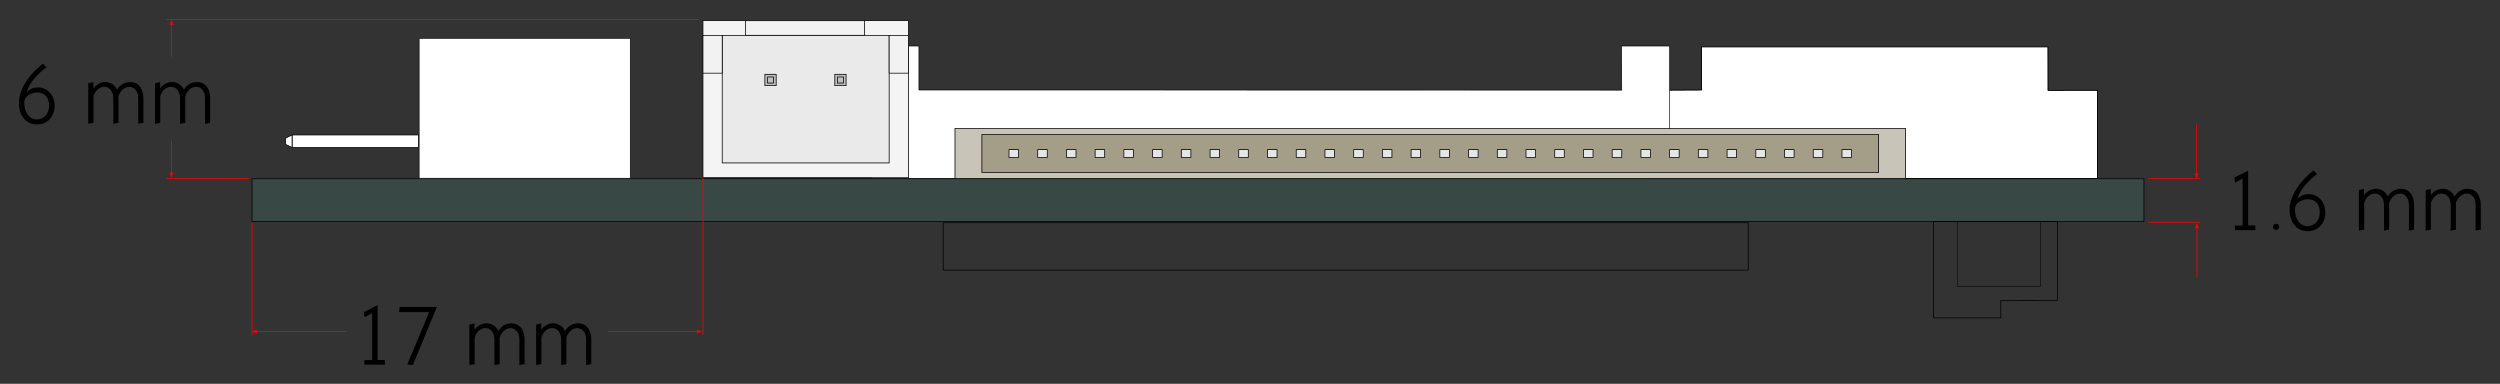 <?xml version="1.0" encoding="UTF-8" standalone="no"?>
<!-- Created with Inkscape (http://www.inkscape.org/) -->

<svg
   xmlns:dc="http://purl.org/dc/elements/1.1/"
   xmlns:cc="http://creativecommons.org/ns#"
   xmlns:rdf="http://www.w3.org/1999/02/22-rdf-syntax-ns#"
   xmlns:svg="http://www.w3.org/2000/svg"
   xmlns="http://www.w3.org/2000/svg"
   xmlns:sodipodi="http://sodipodi.sourceforge.net/DTD/sodipodi-0.dtd"
   xmlns:inkscape="http://www.inkscape.org/namespaces/inkscape"
   width="660"
   height="101.332"
   id="svg8595"
   version="1.1"
   inkscape:version="0.48.5 r10040"
   sodipodi:docname="lvds_dimensions_1.svg">
  <rect width="100%" height="100%" fill="#333333" stroke="none"/>
  <defs
     id="defs8597" />
  <sodipodi:namedview
     id="base"
     pagecolor="#ffffff"
     bordercolor="#666666"
     borderopacity="1.0"
     inkscape:pageopacity="0.0"
     inkscape:pageshadow="2"
     inkscape:zoom="0.35"
     inkscape:cx="-386.64981"
     inkscape:cy="376.00641"
     inkscape:document-units="px"
     inkscape:current-layer="layer1"
     showgrid="false"
     fit-margin-top="5"
     fit-margin-left="5"
     fit-margin-right="5"
     fit-margin-bottom="5"
     inkscape:window-width="1280"
     inkscape:window-height="778"
     inkscape:window-x="0"
     inkscape:window-y="0"
     inkscape:window-maximized="1" />
  <g
     inkscape:label="Layer 1"
     inkscape:groupmode="layer"
     id="layer1"
     transform="translate(-154.507,-807.036)">
    <g
       id="g109620"
       transform="matrix(2.887,0,0,-2.887,-121.128,1657.116)">
      <path
         d="m 251.068,286.219 -0.007,3.945 31.684,0 0.007,-3.978 4.523,0.005 0,-8.061 -40.696,0 0,8.065"
         style="fill:#ffffff;fill-opacity:1;fill-rule:nonzero;stroke:none"
         id="path106369"
         inkscape:connector-curvature="0" />
      <path
         inkscape:connector-curvature="0"
         id="path106373"
         style="fill:none;stroke:#000000;stroke-width:0.085;stroke-linecap:round;stroke-linejoin:round;stroke-miterlimit:4;stroke-opacity:1;stroke-dasharray:none"
         d="m 251.07,286.22 -0.008,3.944 31.684,0 0.008,-3.979 4.523,0.007 0,-8.06 -40.698,0 0,8.064 4.491,0.024 z" />
      <path
         d="m 175.192,290.244 4.312,0 0,-4.021 64.27,-0.014 -0.02,4.035 4.403,0 0,-12.123 -72.965,0"
         style="fill:#ffffff;fill-opacity:1;fill-rule:nonzero;stroke:none"
         id="path106375"
         inkscape:connector-curvature="0" />
      <path
         inkscape:connector-curvature="0"
         id="path106379"
         style="fill:none;stroke:#000000;stroke-width:0.058;stroke-linecap:round;stroke-linejoin:round;stroke-miterlimit:4;stroke-opacity:1;stroke-dasharray:none"
         d="m 175.191,290.245 4.314,0 0,-4.023 64.269,-0.012 -0.019,4.035 4.404,0 0,-12.124 -72.969,0 0,12.124 z" />
      <path
         d="m 118.521,274.204 173.004,0 0,3.9 -173.004,0 0,-3.9 z"
         style="fill:#374845;fill-opacity:1;fill-rule:nonzero;stroke:none"
         id="path106381"
         inkscape:connector-curvature="0" />
      <path
         inkscape:connector-curvature="0"
         id="path106385"
         style="fill:none;stroke:#000000;stroke-width:0.069;stroke-linecap:round;stroke-linejoin:round;stroke-miterlimit:3.986;stroke-opacity:1;stroke-dasharray:none"
         d="m 118.522,278.104 173.005,0 0,-3.9 -173.005,0 0,3.9 z" />
      <path
         d="m 159.754,278.202 18.797,0 0,14.362 -18.797,0 0,-14.362 z"
         style="fill:#f4f4f4;fill-opacity:1;fill-rule:nonzero;stroke:none"
         id="path106387"
         inkscape:connector-curvature="0" />
      <path
         inkscape:connector-curvature="0"
         id="path106391"
         style="fill:none;stroke:#000000;stroke-width:0.069;stroke-linecap:round;stroke-linejoin:round;stroke-miterlimit:3.986;stroke-opacity:1;stroke-dasharray:none"
         d="m 159.755,292.564 18.796,0 0,-14.362 -18.796,0 0,14.362 z" />
      <path
         d="m 161.518,279.551 15.264,0 0,11.664 -15.264,0 0,-11.664 z"
         style="fill:#eaeaea;fill-opacity:1;fill-rule:nonzero;stroke:none"
         id="path106393"
         inkscape:connector-curvature="0" />
      <path
         inkscape:connector-curvature="0"
         id="path106397"
         style="fill:none;stroke:#000000;stroke-width:0.069;stroke-linecap:round;stroke-linejoin:round;stroke-miterlimit:3.986;stroke-opacity:1;stroke-dasharray:none"
         d="m 161.518,291.215 15.265,0 0,-11.664 -15.265,0 0,11.664 z" />
      <path
         d="m 163.651,291.221 10.887,0 0,1.338 -10.887,0 0,-1.338 z"
         style="fill:#f2f2f2;fill-opacity:1;fill-rule:nonzero;stroke:none"
         id="path106399"
         inkscape:connector-curvature="0" />
      <path
         inkscape:connector-curvature="0"
         id="path106403"
         style="fill:none;stroke:#000000;stroke-width:0.069;stroke-linecap:round;stroke-linejoin:round;stroke-miterlimit:3.986;stroke-opacity:1;stroke-dasharray:none"
         d="m 163.652,292.56 10.887,0 0,-1.338 -10.887,0 0,1.338 z" />
      <path
         d="m 159.754,287.76 1.764,0 0,3.457 -1.764,0 0,-3.457 z"
         style="fill:#f2f2f2;fill-opacity:1;fill-rule:nonzero;stroke:none"
         id="path106405"
         inkscape:connector-curvature="0" />
      <path
         inkscape:connector-curvature="0"
         id="path106409"
         style="fill:none;stroke:#000000;stroke-width:0.069;stroke-linecap:round;stroke-linejoin:round;stroke-miterlimit:3.986;stroke-opacity:1;stroke-dasharray:none"
         d="m 159.755,291.218 1.763,0 0,-3.457 -1.763,0 0,3.457 z" />
      <path
         d="m 176.782,287.76 1.767,0 0,3.457 -1.767,0 0,-3.457 z"
         style="fill:#f2f2f2;fill-opacity:1;fill-rule:nonzero;stroke:none"
         id="path106411"
         inkscape:connector-curvature="0" />
      <path
         inkscape:connector-curvature="0"
         id="path106415"
         style="fill:none;stroke:#000000;stroke-width:0.069;stroke-linecap:round;stroke-linejoin:round;stroke-miterlimit:3.986;stroke-opacity:1;stroke-dasharray:none"
         d="m 176.783,291.218 1.767,0 0,-3.457 -1.767,0 0,3.457 z" />
      <path
         d="m 165.419,286.618 1.03,0 0,1.034 -1.03,0 0,-1.034 z"
         style="fill:#c0c0c0;fill-opacity:1;fill-rule:nonzero;stroke:none"
         id="path106417"
         inkscape:connector-curvature="0" />
      <path
         inkscape:connector-curvature="0"
         id="path106421"
         style="fill:none;stroke:#000000;stroke-width:0.069;stroke-linecap:round;stroke-linejoin:round;stroke-miterlimit:3.986;stroke-opacity:1;stroke-dasharray:none"
         d="m 165.419,287.653 1.032,0 0,-1.034 -1.032,0 0,1.034 z" />
      <path
         d="m 165.657,286.854 0.555,0 0,0.558 -0.555,0 0,-0.558 z"
         style="fill:#bfbfbf;fill-opacity:1;fill-rule:nonzero;stroke:none"
         id="path106423"
         inkscape:connector-curvature="0" />
      <path
         inkscape:connector-curvature="0"
         id="path106427"
         style="fill:none;stroke:#000000;stroke-width:0.069;stroke-linecap:round;stroke-linejoin:round;stroke-miterlimit:3.986;stroke-opacity:1;stroke-dasharray:none"
         d="m 165.659,287.412 0.555,0 0,-0.558 -0.555,0 0,0.558 z" />
      <path
         d="m 171.813,286.618 1.03,0 0,1.034 -1.03,0 0,-1.034 z"
         style="fill:#c0c0c0;fill-opacity:1;fill-rule:nonzero;stroke:none"
         id="path106429"
         inkscape:connector-curvature="0" />
      <path
         inkscape:connector-curvature="0"
         id="path106433"
         style="fill:none;stroke:#000000;stroke-width:0.069;stroke-linecap:round;stroke-linejoin:round;stroke-miterlimit:3.986;stroke-opacity:1;stroke-dasharray:none"
         d="m 171.814,287.653 1.03,0 0,-1.034 -1.03,0 0,1.034 z" />
      <path
         d="m 172.048,286.854 0.558,0 0,0.558 -0.558,0 0,-0.558 z"
         style="fill:#bfbfbf;fill-opacity:1;fill-rule:nonzero;stroke:none"
         id="path106435"
         inkscape:connector-curvature="0" />
      <path
         inkscape:connector-curvature="0"
         id="path106439"
         style="fill:none;stroke:#000000;stroke-width:0.069;stroke-linecap:round;stroke-linejoin:round;stroke-miterlimit:3.986;stroke-opacity:1;stroke-dasharray:none"
         d="m 172.048,287.412 0.557,0 0,-0.558 -0.557,0 0,0.558 z" />
      <path
         d="m 182.801,278.121 86.923,0 0,4.586 -86.923,0 0,-4.586 z"
         style="fill:#c8c4b7;fill-opacity:1;fill-rule:nonzero;stroke:none"
         id="path106441"
         inkscape:connector-curvature="0" />
      <path
         inkscape:connector-curvature="0"
         id="path106445"
         style="fill:none;stroke:#000000;stroke-width:0.069;stroke-linecap:round;stroke-linejoin:round;stroke-miterlimit:3.986;stroke-opacity:1;stroke-dasharray:none"
         d="m 182.802,282.708 0,-4.587 86.923,0 0,4.587 -86.923,0 z" />
      <path
         d="m 185.262,278.675 82.002,0 0,3.479 -82.002,0 0,-3.479 z"
         style="fill:#a49e88;fill-opacity:1;fill-rule:nonzero;stroke:none"
         id="path106447"
         inkscape:connector-curvature="0" />
      <path
         inkscape:connector-curvature="0"
         id="path106451"
         style="fill:none;stroke:#000000;stroke-width:0.069;stroke-linecap:round;stroke-linejoin:round;stroke-miterlimit:3.986;stroke-opacity:1;stroke-dasharray:none"
         d="m 185.262,282.153 0,-3.478 82.002,0 0,3.478 -82.002,0 z" />
      <path
         d="m 192.995,280.055 0.873,0 0,0.716 -0.873,0 0,-0.716 z"
         style="fill:#e6e6e6;fill-opacity:1;fill-rule:nonzero;stroke:none"
         id="path106453"
         inkscape:connector-curvature="0" />
      <path
         inkscape:connector-curvature="0"
         id="path106457"
         style="fill:none;stroke:#000000;stroke-width:0.069;stroke-linecap:round;stroke-linejoin:round;stroke-miterlimit:3.986;stroke-opacity:1;stroke-dasharray:none"
         d="m 193.867,280.054 0,0.717 -0.872,0 0,-0.717 0.872,0 z" />
      <path
         d="m 195.618,280.055 0.874,0 0,0.716 -0.874,0 0,-0.716 z"
         style="fill:#e6e6e6;fill-opacity:1;fill-rule:nonzero;stroke:none"
         id="path106459"
         inkscape:connector-curvature="0" />
      <path
         inkscape:connector-curvature="0"
         id="path106463"
         style="fill:none;stroke:#000000;stroke-width:0.069;stroke-linecap:round;stroke-linejoin:round;stroke-miterlimit:3.986;stroke-opacity:1;stroke-dasharray:none"
         d="m 196.491,280.054 0,0.717 -0.874,0 0,-0.717 0.874,0 z" />
      <path
         d="m 198.246,280.055 0.874,0 0,0.716 -0.874,0 0,-0.716 z"
         style="fill:#e6e6e6;fill-opacity:1;fill-rule:nonzero;stroke:none"
         id="path106465"
         inkscape:connector-curvature="0" />
      <path
         inkscape:connector-curvature="0"
         id="path106469"
         style="fill:none;stroke:#000000;stroke-width:0.069;stroke-linecap:round;stroke-linejoin:round;stroke-miterlimit:3.986;stroke-opacity:1;stroke-dasharray:none"
         d="m 199.12,280.054 0,0.717 -0.874,0 0,-0.717 0.874,0 z" />
      <path
         d="m 200.873,280.055 0.874,0 0,0.716 -0.874,0 0,-0.716 z"
         style="fill:#e6e6e6;fill-opacity:1;fill-rule:nonzero;stroke:none"
         id="path106471"
         inkscape:connector-curvature="0" />
      <path
         inkscape:connector-curvature="0"
         id="path106475"
         style="fill:none;stroke:#000000;stroke-width:0.069;stroke-linecap:round;stroke-linejoin:round;stroke-miterlimit:3.986;stroke-opacity:1;stroke-dasharray:none"
         d="m 201.746,280.054 0,0.717 -0.874,0 0,-0.717 0.874,0 z" />
      <path
         d="m 203.501,280.055 0.874,0 0,0.716 -0.874,0 0,-0.716 z"
         style="fill:#e6e6e6;fill-opacity:1;fill-rule:nonzero;stroke:none"
         id="path106477"
         inkscape:connector-curvature="0" />
      <path
         inkscape:connector-curvature="0"
         id="path106481"
         style="fill:none;stroke:#000000;stroke-width:0.069;stroke-linecap:round;stroke-linejoin:round;stroke-miterlimit:3.986;stroke-opacity:1;stroke-dasharray:none"
         d="m 204.374,280.054 0,0.717 -0.873,0 0,-0.717 0.873,0 z" />
      <path
         d="m 206.128,280.055 0.873,0 0,0.716 -0.873,0 0,-0.716 z"
         style="fill:#e6e6e6;fill-opacity:1;fill-rule:nonzero;stroke:none"
         id="path106483"
         inkscape:connector-curvature="0" />
      <path
         inkscape:connector-curvature="0"
         id="path106487"
         style="fill:none;stroke:#000000;stroke-width:0.069;stroke-linecap:round;stroke-linejoin:round;stroke-miterlimit:3.986;stroke-opacity:1;stroke-dasharray:none"
         d="m 207.001,280.054 0,0.717 -0.872,0 0,-0.717 0.872,0 z" />
      <path
         d="m 208.751,280.055 0.874,0 0,0.716 -0.874,0 0,-0.716 z"
         style="fill:#e6e6e6;fill-opacity:1;fill-rule:nonzero;stroke:none"
         id="path106489"
         inkscape:connector-curvature="0" />
      <path
         inkscape:connector-curvature="0"
         id="path106493"
         style="fill:none;stroke:#000000;stroke-width:0.069;stroke-linecap:round;stroke-linejoin:round;stroke-miterlimit:3.986;stroke-opacity:1;stroke-dasharray:none"
         d="m 209.624,280.054 0,0.717 -0.874,0 0,-0.717 0.874,0 z" />
      <path
         d="m 211.379,280.055 0.873,0 0,0.716 -0.873,0 0,-0.716 z"
         style="fill:#e6e6e6;fill-opacity:1;fill-rule:nonzero;stroke:none"
         id="path106495"
         inkscape:connector-curvature="0" />
      <path
         inkscape:connector-curvature="0"
         id="path106499"
         style="fill:none;stroke:#000000;stroke-width:0.069;stroke-linecap:round;stroke-linejoin:round;stroke-miterlimit:3.986;stroke-opacity:1;stroke-dasharray:none"
         d="m 212.253,280.054 0,0.717 -0.874,0 0,-0.717 0.874,0 z" />
      <path
         d="m 187.74,280.055 0.873,0 0,0.716 -0.873,0 0,-0.716 z"
         style="fill:#e6e6e6;fill-opacity:1;fill-rule:nonzero;stroke:none"
         id="path106501"
         inkscape:connector-curvature="0" />
      <path
         inkscape:connector-curvature="0"
         id="path106505"
         style="fill:none;stroke:#000000;stroke-width:0.069;stroke-linecap:round;stroke-linejoin:round;stroke-miterlimit:3.986;stroke-opacity:1;stroke-dasharray:none"
         d="m 188.614,280.054 0,0.717 -0.873,0 0,-0.717 0.873,0 z" />
      <path
         d="m 190.367,280.055 0.873,0 0,0.716 -0.873,0 0,-0.716 z"
         style="fill:#e6e6e6;fill-opacity:1;fill-rule:nonzero;stroke:none"
         id="path106507"
         inkscape:connector-curvature="0" />
      <path
         inkscape:connector-curvature="0"
         id="path106511"
         style="fill:none;stroke:#000000;stroke-width:0.069;stroke-linecap:round;stroke-linejoin:round;stroke-miterlimit:3.986;stroke-opacity:1;stroke-dasharray:none"
         d="m 191.24,280.054 0,0.717 -0.873,0 0,-0.717 0.873,0 z" />
      <path
         d="m 219.261,280.055 0.873,0 0,0.716 -0.873,0 0,-0.716 z"
         style="fill:#e6e6e6;fill-opacity:1;fill-rule:nonzero;stroke:none"
         id="path106513"
         inkscape:connector-curvature="0" />
      <path
         inkscape:connector-curvature="0"
         id="path106517"
         style="fill:none;stroke:#000000;stroke-width:0.069;stroke-linecap:round;stroke-linejoin:round;stroke-miterlimit:3.986;stroke-opacity:1;stroke-dasharray:none"
         d="m 220.135,280.054 0,0.717 -0.873,0 0,-0.717 0.873,0 z" />
      <path
         d="m 221.885,280.055 0.873,0 0,0.716 -0.873,0 0,-0.716 z"
         style="fill:#e6e6e6;fill-opacity:1;fill-rule:nonzero;stroke:none"
         id="path106519"
         inkscape:connector-curvature="0" />
      <path
         inkscape:connector-curvature="0"
         id="path106523"
         style="fill:none;stroke:#000000;stroke-width:0.069;stroke-linecap:round;stroke-linejoin:round;stroke-miterlimit:3.986;stroke-opacity:1;stroke-dasharray:none"
         d="m 222.758,280.054 0,0.717 -0.872,0 0,-0.717 0.872,0 z" />
      <path
         d="m 224.512,280.055 0.873,0 0,0.716 -0.873,0 0,-0.716 z"
         style="fill:#e6e6e6;fill-opacity:1;fill-rule:nonzero;stroke:none"
         id="path106525"
         inkscape:connector-curvature="0" />
      <path
         inkscape:connector-curvature="0"
         id="path106529"
         style="fill:none;stroke:#000000;stroke-width:0.069;stroke-linecap:round;stroke-linejoin:round;stroke-miterlimit:3.986;stroke-opacity:1;stroke-dasharray:none"
         d="m 225.384,280.054 0,0.717 -0.872,0 0,-0.717 0.872,0 z" />
      <path
         d="m 227.139,280.055 0.874,0 0,0.716 -0.874,0 0,-0.716 z"
         style="fill:#e6e6e6;fill-opacity:1;fill-rule:nonzero;stroke:none"
         id="path106531"
         inkscape:connector-curvature="0" />
      <path
         inkscape:connector-curvature="0"
         id="path106535"
         style="fill:none;stroke:#000000;stroke-width:0.069;stroke-linecap:round;stroke-linejoin:round;stroke-miterlimit:3.986;stroke-opacity:1;stroke-dasharray:none"
         d="m 228.013,280.054 0,0.717 -0.873,0 0,-0.717 0.873,0 z" />
      <path
         d="m 229.766,280.055 0.874,0 0,0.716 -0.874,0 0,-0.716 z"
         style="fill:#e6e6e6;fill-opacity:1;fill-rule:nonzero;stroke:none"
         id="path106537"
         inkscape:connector-curvature="0" />
      <path
         inkscape:connector-curvature="0"
         id="path106541"
         style="fill:none;stroke:#000000;stroke-width:0.069;stroke-linecap:round;stroke-linejoin:round;stroke-miterlimit:3.986;stroke-opacity:1;stroke-dasharray:none"
         d="m 230.639,280.054 0,0.717 -0.873,0 0,-0.717 0.873,0 z" />
      <path
         d="m 232.395,280.055 0.873,0 0,0.716 -0.873,0 0,-0.716 z"
         style="fill:#e6e6e6;fill-opacity:1;fill-rule:nonzero;stroke:none"
         id="path106543"
         inkscape:connector-curvature="0" />
      <path
         inkscape:connector-curvature="0"
         id="path106547"
         style="fill:none;stroke:#000000;stroke-width:0.069;stroke-linecap:round;stroke-linejoin:round;stroke-miterlimit:3.986;stroke-opacity:1;stroke-dasharray:none"
         d="m 233.268,280.054 0,0.717 -0.873,0 0,-0.717 0.873,0 z" />
      <path
         d="m 235.019,280.055 0.873,0 0,0.716 -0.873,0 0,-0.716 z"
         style="fill:#e6e6e6;fill-opacity:1;fill-rule:nonzero;stroke:none"
         id="path106549"
         inkscape:connector-curvature="0" />
      <path
         inkscape:connector-curvature="0"
         id="path106553"
         style="fill:none;stroke:#000000;stroke-width:0.069;stroke-linecap:round;stroke-linejoin:round;stroke-miterlimit:3.986;stroke-opacity:1;stroke-dasharray:none"
         d="m 235.892,280.054 0,0.717 -0.873,0 0,-0.717 0.873,0 z" />
      <path
         d="m 237.646,280.055 0.873,0 0,0.716 -0.873,0 0,-0.716 z"
         style="fill:#e6e6e6;fill-opacity:1;fill-rule:nonzero;stroke:none"
         id="path106555"
         inkscape:connector-curvature="0" />
      <path
         inkscape:connector-curvature="0"
         id="path106559"
         style="fill:none;stroke:#000000;stroke-width:0.069;stroke-linecap:round;stroke-linejoin:round;stroke-miterlimit:3.986;stroke-opacity:1;stroke-dasharray:none"
         d="m 238.518,280.054 0,0.717 -0.872,0 0,-0.717 0.872,0 z" />
      <path
         d="m 214.005,280.055 0.874,0 0,0.716 -0.874,0 0,-0.716 z"
         style="fill:#e6e6e6;fill-opacity:1;fill-rule:nonzero;stroke:none"
         id="path106561"
         inkscape:connector-curvature="0" />
      <path
         inkscape:connector-curvature="0"
         id="path106565"
         style="fill:none;stroke:#000000;stroke-width:0.069;stroke-linecap:round;stroke-linejoin:round;stroke-miterlimit:3.986;stroke-opacity:1;stroke-dasharray:none"
         d="m 214.88,280.054 0,0.717 -0.873,0 0,-0.717 0.873,0 z" />
      <path
         d="m 216.634,280.055 0.874,0 0,0.716 -0.874,0 0,-0.716 z"
         style="fill:#e6e6e6;fill-opacity:1;fill-rule:nonzero;stroke:none"
         id="path106567"
         inkscape:connector-curvature="0" />
      <path
         inkscape:connector-curvature="0"
         id="path106571"
         style="fill:none;stroke:#000000;stroke-width:0.069;stroke-linecap:round;stroke-linejoin:round;stroke-miterlimit:3.986;stroke-opacity:1;stroke-dasharray:none"
         d="m 217.507,280.054 0,0.717 -0.873,0 0,-0.717 0.873,0 z" />
      <path
         d="m 245.529,280.055 0.873,0 0,0.716 -0.873,0 0,-0.716 z"
         style="fill:#e6e6e6;fill-opacity:1;fill-rule:nonzero;stroke:none"
         id="path106573"
         inkscape:connector-curvature="0" />
      <path
         inkscape:connector-curvature="0"
         id="path106577"
         style="fill:none;stroke:#000000;stroke-width:0.069;stroke-linecap:round;stroke-linejoin:round;stroke-miterlimit:3.986;stroke-opacity:1;stroke-dasharray:none"
         d="m 246.402,280.054 0,0.717 -0.873,0 0,-0.717 0.873,0 z" />
      <path
         d="m 248.152,280.055 0.874,0 0,0.716 -0.874,0 0,-0.716 z"
         style="fill:#e6e6e6;fill-opacity:1;fill-rule:nonzero;stroke:none"
         id="path106579"
         inkscape:connector-curvature="0" />
      <path
         inkscape:connector-curvature="0"
         id="path106583"
         style="fill:none;stroke:#000000;stroke-width:0.069;stroke-linecap:round;stroke-linejoin:round;stroke-miterlimit:3.986;stroke-opacity:1;stroke-dasharray:none"
         d="m 249.025,280.054 0,0.717 -0.873,0 0,-0.717 0.873,0 z" />
      <path
         d="m 250.779,280.055 0.873,0 0,0.716 -0.873,0 0,-0.716 z"
         style="fill:#e6e6e6;fill-opacity:1;fill-rule:nonzero;stroke:none"
         id="path106585"
         inkscape:connector-curvature="0" />
      <path
         inkscape:connector-curvature="0"
         id="path106589"
         style="fill:none;stroke:#000000;stroke-width:0.069;stroke-linecap:round;stroke-linejoin:round;stroke-miterlimit:3.986;stroke-opacity:1;stroke-dasharray:none"
         d="m 251.651,280.054 0,0.717 -0.873,0 0,-0.717 0.873,0 z" />
      <path
         d="m 253.405,280.055 0.874,0 0,0.716 -0.874,0 0,-0.716 z"
         style="fill:#e6e6e6;fill-opacity:1;fill-rule:nonzero;stroke:none"
         id="path106591"
         inkscape:connector-curvature="0" />
      <path
         inkscape:connector-curvature="0"
         id="path106595"
         style="fill:none;stroke:#000000;stroke-width:0.069;stroke-linecap:round;stroke-linejoin:round;stroke-miterlimit:3.986;stroke-opacity:1;stroke-dasharray:none"
         d="m 254.279,280.054 0,0.717 -0.872,0 0,-0.717 0.872,0 z" />
      <path
         d="m 256.033,280.055 0.874,0 0,0.716 -0.874,0 0,-0.716 z"
         style="fill:#e6e6e6;fill-opacity:1;fill-rule:nonzero;stroke:none"
         id="path106597"
         inkscape:connector-curvature="0" />
      <path
         inkscape:connector-curvature="0"
         id="path106601"
         style="fill:none;stroke:#000000;stroke-width:0.069;stroke-linecap:round;stroke-linejoin:round;stroke-miterlimit:3.986;stroke-opacity:1;stroke-dasharray:none"
         d="m 256.907,280.054 0,0.717 -0.873,0 0,-0.717 0.873,0 z" />
      <path
         d="m 258.661,280.055 0.873,0 0,0.716 -0.873,0 0,-0.716 z"
         style="fill:#e6e6e6;fill-opacity:1;fill-rule:nonzero;stroke:none"
         id="path106603"
         inkscape:connector-curvature="0" />
      <path
         inkscape:connector-curvature="0"
         id="path106607"
         style="fill:none;stroke:#000000;stroke-width:0.069;stroke-linecap:round;stroke-linejoin:round;stroke-miterlimit:3.986;stroke-opacity:1;stroke-dasharray:none"
         d="m 259.534,280.054 0,0.717 -0.872,0 0,-0.717 0.872,0 z" />
      <path
         d="m 261.284,280.055 0.874,0 0,0.716 -0.874,0 0,-0.716 z"
         style="fill:#e6e6e6;fill-opacity:1;fill-rule:nonzero;stroke:none"
         id="path106609"
         inkscape:connector-curvature="0" />
      <path
         inkscape:connector-curvature="0"
         id="path106613"
         style="fill:none;stroke:#000000;stroke-width:0.069;stroke-linecap:round;stroke-linejoin:round;stroke-miterlimit:3.986;stroke-opacity:1;stroke-dasharray:none"
         d="m 262.159,280.054 0,0.717 -0.873,0 0,-0.717 0.873,0 z" />
      <path
         d="m 263.913,280.055 0.873,0 0,0.716 -0.873,0 0,-0.716 z"
         style="fill:#e6e6e6;fill-opacity:1;fill-rule:nonzero;stroke:none"
         id="path106615"
         inkscape:connector-curvature="0" />
      <path
         inkscape:connector-curvature="0"
         id="path106619"
         style="fill:none;stroke:#000000;stroke-width:0.069;stroke-linecap:round;stroke-linejoin:round;stroke-miterlimit:3.986;stroke-opacity:1;stroke-dasharray:none"
         d="m 264.785,280.054 0,0.717 -0.873,0 0,-0.717 0.873,0 z" />
      <path
         d="m 240.273,280.055 0.873,0 0,0.716 -0.873,0 0,-0.716 z"
         style="fill:#e6e6e6;fill-opacity:1;fill-rule:nonzero;stroke:none"
         id="path106621"
         inkscape:connector-curvature="0" />
      <path
         inkscape:connector-curvature="0"
         id="path106625"
         style="fill:none;stroke:#000000;stroke-width:0.069;stroke-linecap:round;stroke-linejoin:round;stroke-miterlimit:3.986;stroke-opacity:1;stroke-dasharray:none"
         d="m 241.147,280.054 0,0.717 -0.873,0 0,-0.717 0.873,0 z" />
      <path
         d="m 242.9,280.055 0.873,0 0,0.716 -0.873,0 0,-0.716 z"
         style="fill:#e6e6e6;fill-opacity:1;fill-rule:nonzero;stroke:none"
         id="path106627"
         inkscape:connector-curvature="0" />
      <path
         inkscape:connector-curvature="0"
         id="path106631"
         style="fill:none;stroke:#000000;stroke-width:0.069;stroke-linecap:round;stroke-linejoin:round;stroke-miterlimit:3.986;stroke-opacity:1;stroke-dasharray:none"
         d="m 243.773,280.054 0,0.717 -0.873,0 0,-0.717 0.873,0 z" />
      <path
         inkscape:connector-curvature="0"
         id="path106635"
         style="fill:none;stroke:#000000;stroke-width:0.069;stroke-linecap:round;stroke-linejoin:round;stroke-miterlimit:4;stroke-opacity:1;stroke-dasharray:none"
         d="m 272.289,274.186 11.321,0 0,-7.201 -5.175,-0.008 0.003,-1.598 -6.148,0 0,8.806 z" />
      <path
         inkscape:connector-curvature="0"
         id="path106639"
         style="fill:none;stroke:#000000;stroke-width:0.047;stroke-linecap:round;stroke-linejoin:round;stroke-miterlimit:4;stroke-opacity:1;stroke-dasharray:none"
         d="m 274.492,274.167 7.581,0 0,-5.901 -7.581,0 0,5.901 z" />
      <path
         inkscape:connector-curvature="0"
         id="path106643"
         style="fill:none;stroke:#000000;stroke-width:0.069;stroke-linecap:round;stroke-linejoin:round;stroke-miterlimit:4;stroke-opacity:1;stroke-dasharray:none"
         d="m 181.724,274.079 73.615,0 0,-4.327 -73.615,0 0,4.327 z" />
      <path
         d="m 133.802,278.152 19.303,0 0,12.793 -19.303,0 0,-12.793 z"
         style="fill:#ffffff;fill-opacity:1;fill-rule:nonzero;stroke:none"
         id="path106645"
         inkscape:connector-curvature="0" />
      <path
         inkscape:connector-curvature="0"
         id="path106649"
         style="fill:none;stroke:#000000;stroke-width:0.053;stroke-linecap:round;stroke-linejoin:round;stroke-miterlimit:4;stroke-opacity:1;stroke-dasharray:none"
         d="m 133.803,290.944 19.304,0 0,-12.792 -19.304,0 0,12.792 z" />
      <path
         d="m 122.185,280.963 11.559,0 0,1.146 -11.559,0 0,-1.146 z"
         style="fill:#ffffff;fill-opacity:1;fill-rule:nonzero;stroke:none"
         id="path106651"
         inkscape:connector-curvature="0" />
      <path
         inkscape:connector-curvature="0"
         id="path106655"
         style="fill:none;stroke:#000000;stroke-width:0.069;stroke-linecap:round;stroke-linejoin:round;stroke-miterlimit:4;stroke-opacity:1;stroke-dasharray:none"
         d="m 122.185,282.108 11.561,0 0,-1.145 -11.561,0 0,1.145 z" />
      <path
         d="m 121.594,281.825 0.588,0.29 0,-1.155 -0.588,0.291"
         style="fill:#ffffff;fill-opacity:1;fill-rule:nonzero;stroke:none"
         id="path106657"
         inkscape:connector-curvature="0" />
      <path
         inkscape:connector-curvature="0"
         id="path106661"
         style="fill:none;stroke:#000000;stroke-width:0.069;stroke-linecap:round;stroke-linejoin:round;stroke-miterlimit:4;stroke-opacity:1;stroke-dasharray:none"
         d="m 121.594,281.823 0.587,0.291 0,-1.156 -0.587,0.29 0,0.575 z" />
      <path
         inkscape:connector-curvature="0"
         id="path106665"
         style="fill:none;stroke:#ff0000;stroke-width:0.069;stroke-linecap:round;stroke-linejoin:round;stroke-miterlimit:4;stroke-opacity:1;stroke-dasharray:none"
         d="m 159.758,278.293 0,-14.455" />
      <path
         inkscape:connector-curvature="0"
         id="path106669"
         style="fill:none;stroke:#ff0000;stroke-width:0.069;stroke-linecap:round;stroke-linejoin:round;stroke-miterlimit:4;stroke-opacity:1;stroke-dasharray:none"
         d="m 118.526,274.052 0,-10.214" />
      <path
         inkscape:connector-curvature="0"
         id="path106673"
         style="fill:none;stroke:#ff0000;stroke-width:0.069;stroke-linecap:round;stroke-linejoin:round;stroke-miterlimit:4;stroke-opacity:1;stroke-dasharray:none"
         d="m 291.951,278.128 4.7,0" />
      <path
         inkscape:connector-curvature="0"
         id="path106677"
         style="fill:none;stroke:#ff0000;stroke-width:0.069;stroke-linecap:round;stroke-linejoin:round;stroke-miterlimit:4;stroke-opacity:1;stroke-dasharray:none"
         d="m 291.951,274.126 4.7,0" />
      <path
         inkscape:connector-curvature="0"
         id="path106681"
         style="fill:none;stroke:#ff0000;stroke-width:0.069;stroke-linecap:round;stroke-linejoin:round;stroke-miterlimit:4;stroke-opacity:1;stroke-dasharray:none"
         d="m 296.331,278.25 0,4.799" />
      <path
         d="m 296.165,278.615 0.165,-0.458 0.167,0.458 c -0.098,-0.076 -0.234,-0.076 -0.332,0"
         style="fill:#ff0000;fill-opacity:1;fill-rule:evenodd;stroke:none"
         id="path106683"
         inkscape:connector-curvature="0" />
      <path
         inkscape:connector-curvature="0"
         id="path106687"
         style="fill:none;stroke:#ff0000;stroke-width:0.026;stroke-linecap:butt;stroke-linejoin:round;stroke-miterlimit:4;stroke-opacity:1;stroke-dasharray:none"
         d="m 296.165,278.613 0.166,-0.456 0.167,0.456 c -0.098,-0.073 -0.235,-0.073 -0.334,0 z" />
      <path
         inkscape:connector-curvature="0"
         id="path106691"
         style="fill:none;stroke:#ff0000;stroke-width:0.069;stroke-linecap:round;stroke-linejoin:round;stroke-miterlimit:4;stroke-opacity:1;stroke-dasharray:none"
         d="m 296.376,273.93 0,-4.801" />
      <path
         d="m 296.545,273.568 -0.17,0.452 -0.167,-0.452 c 0.098,0.07 0.235,0.07 0.337,0"
         style="fill:#ff0000;fill-opacity:1;fill-rule:evenodd;stroke:none"
         id="path106693"
         inkscape:connector-curvature="0" />
      <path
         inkscape:connector-curvature="0"
         id="path106697"
         style="fill:none;stroke:#ff0000;stroke-width:0.026;stroke-linecap:butt;stroke-linejoin:round;stroke-miterlimit:4;stroke-opacity:1;stroke-dasharray:none"
         d="m 296.547,273.567 -0.171,0.454 -0.165,-0.454 c 0.098,0.071 0.235,0.071 0.337,0 z" />
      <path
         d="m 301.715,273.409 0,0.426 -0.66,0 0,5.009 -1.271,-0.632 0.085,-0.469 0.679,0.371 0,-4.285 -0.709,0 0,-0.42 1.876,0 z m 2.185,0.298 c -0.004,0.089 -0.034,0.158 -0.089,0.206 -0.061,0.047 -0.125,0.071 -0.2,0.073 -0.075,-0.002 -0.142,-0.026 -0.197,-0.07 -0.061,-0.047 -0.087,-0.118 -0.087,-0.209 0,-0.095 0.026,-0.166 0.087,-0.214 0.055,-0.047 0.122,-0.067 0.197,-0.071 0.075,0.004 0.139,0.024 0.2,0.069 0.055,0.043 0.085,0.114 0.089,0.216 z m 3.131,5.161 c -0.272,-0.206 -0.538,-0.443 -0.796,-0.713 -0.262,-0.275 -0.497,-0.565 -0.699,-0.876 -0.209,-0.311 -0.375,-0.642 -0.504,-0.988 -0.129,-0.346 -0.194,-0.692 -0.19,-1.04 -0.004,-0.249 0.03,-0.493 0.106,-0.723 0.067,-0.237 0.172,-0.442 0.315,-0.622 0.136,-0.183 0.31,-0.327 0.516,-0.436 0.204,-0.107 0.446,-0.159 0.725,-0.163 0.349,0.004 0.646,0.086 0.887,0.251 0.238,0.169 0.418,0.378 0.541,0.629 0.118,0.249 0.18,0.519 0.182,0.815 0,0.29 -0.057,0.561 -0.169,0.814 -0.116,0.25 -0.289,0.46 -0.521,0.628 -0.234,0.167 -0.526,0.251 -0.876,0.253 -0.198,-0.002 -0.381,-0.04 -0.55,-0.117 -0.178,-0.081 -0.33,-0.185 -0.459,-0.315 0.17,0.466 0.42,0.889 0.748,1.271 0.326,0.378 0.686,0.716 1.08,1.01 l -0.336,0.322 z m 0.574,-3.836 c -0.003,-0.274 -0.062,-0.504 -0.17,-0.693 -0.116,-0.189 -0.255,-0.335 -0.421,-0.429 -0.17,-0.099 -0.351,-0.143 -0.545,-0.14 -0.193,0 -0.376,0.055 -0.544,0.171 -0.169,0.107 -0.309,0.279 -0.421,0.512 -0.111,0.231 -0.166,0.528 -0.166,0.89 0,0.165 0.055,0.314 0.166,0.452 0.112,0.133 0.252,0.237 0.421,0.312 0.168,0.071 0.351,0.11 0.544,0.125 0.194,0.006 0.375,-0.028 0.545,-0.101 0.166,-0.082 0.305,-0.21 0.421,-0.385 0.108,-0.183 0.167,-0.421 0.17,-0.714 z m 8.626,-1.58 0,2.272 c -0.003,0.182 -0.027,0.366 -0.07,0.541 -0.048,0.175 -0.12,0.331 -0.215,0.471 -0.099,0.134 -0.221,0.242 -0.37,0.327 -0.154,0.078 -0.337,0.118 -0.548,0.123 -0.268,-0.005 -0.499,-0.063 -0.696,-0.181 -0.201,-0.122 -0.368,-0.293 -0.504,-0.513 -0.119,0.233 -0.273,0.406 -0.459,0.52 -0.186,0.111 -0.384,0.174 -0.588,0.179 -0.208,0.003 -0.411,-0.044 -0.611,-0.142 -0.205,-0.104 -0.377,-0.253 -0.517,-0.449 l 0,0.586 c -0.163,-0.048 -0.319,-0.086 -0.469,-0.117 l 0,-3.701 0.482,0.084 0,2.408 c 0,0.024 0.007,0.054 0.024,0.098 0.014,0.037 0.027,0.071 0.038,0.101 0.072,0.169 0.163,0.311 0.278,0.419 0.113,0.108 0.235,0.182 0.364,0.23 0.129,0.041 0.259,0.054 0.391,0.033 0.133,-0.019 0.251,-0.07 0.356,-0.152 0.103,-0.082 0.187,-0.194 0.256,-0.341 0.065,-0.148 0.098,-0.327 0.102,-0.534 l 0,-2.346 0.475,0.084 0,2.408 c 0,0.024 0.007,0.054 0.021,0.094 0.014,0.037 0.027,0.067 0.042,0.095 0.074,0.168 0.169,0.311 0.284,0.422 0.116,0.109 0.239,0.186 0.367,0.233 0.13,0.045 0.259,0.058 0.391,0.037 0.13,-0.019 0.249,-0.074 0.353,-0.155 0.102,-0.087 0.183,-0.198 0.252,-0.341 0.062,-0.145 0.096,-0.324 0.096,-0.531 l 0,-2.346 0.475,0.084 z m 6.101,0 0,2.272 c -0.003,0.182 -0.027,0.366 -0.072,0.541 -0.047,0.175 -0.117,0.331 -0.214,0.471 -0.098,0.134 -0.221,0.242 -0.371,0.327 -0.152,0.078 -0.336,0.118 -0.546,0.123 -0.268,-0.005 -0.5,-0.063 -0.697,-0.181 -0.2,-0.122 -0.367,-0.293 -0.502,-0.513 -0.119,0.233 -0.273,0.406 -0.46,0.52 -0.187,0.111 -0.384,0.174 -0.588,0.179 -0.207,0.003 -0.411,-0.044 -0.612,-0.142 -0.204,-0.104 -0.377,-0.253 -0.516,-0.449 l 0,0.586 c -0.163,-0.048 -0.319,-0.086 -0.469,-0.117 l 0,-3.701 0.482,0.084 0,2.408 c 0,0.024 0.007,0.054 0.026,0.098 0.012,0.037 0.026,0.071 0.037,0.101 0.07,0.169 0.161,0.311 0.278,0.419 0.112,0.108 0.234,0.182 0.363,0.23 0.129,0.041 0.259,0.054 0.391,0.033 0.133,-0.019 0.252,-0.07 0.357,-0.152 0.101,-0.082 0.186,-0.194 0.254,-0.341 0.065,-0.148 0.099,-0.327 0.102,-0.534 l 0,-2.346 0.476,0.084 0,2.408 c 0,0.024 0.007,0.054 0.021,0.094 0.014,0.037 0.027,0.067 0.041,0.095 0.075,0.168 0.169,0.311 0.286,0.422 0.115,0.109 0.237,0.186 0.367,0.233 0.129,0.045 0.258,0.058 0.39,0.037 0.13,-0.019 0.248,-0.074 0.354,-0.155 0.102,-0.087 0.184,-0.198 0.251,-0.341 0.061,-0.145 0.094,-0.324 0.094,-0.531 l 0,-2.346"
         style="fill:#000000;fill-opacity:1;fill-rule:nonzero;stroke:none"
         id="path106699"
         inkscape:connector-curvature="0" />
      <path
         inkscape:connector-curvature="0"
         id="path106703"
         style="fill:none;stroke:#ff0000;stroke-width:0.069;stroke-linecap:round;stroke-linejoin:round;stroke-miterlimit:4;stroke-opacity:1;stroke-dasharray:none"
         d="m 110.738,292.665 48.642,0" />
      <path
         inkscape:connector-curvature="0"
         id="path106707"
         style="fill:none;stroke:#ff0000;stroke-width:0.069;stroke-linecap:round;stroke-linejoin:round;stroke-miterlimit:4;stroke-opacity:1;stroke-dasharray:none"
         d="m 110.738,278.121 7.484,0" />
      <path
         inkscape:connector-curvature="0"
         id="path106711"
         style="fill:none;stroke:#ff0000;stroke-width:0.069;stroke-linecap:round;stroke-linejoin:round;stroke-miterlimit:4;stroke-opacity:1;stroke-dasharray:none"
         d="m 111.167,278.324 0,3.235" />
      <path
         d="m 111.332,278.686 -0.166,-0.453 -0.167,0.453 c 0.099,-0.071 0.235,-0.071 0.333,0"
         style="fill:#ff0000;fill-opacity:1;fill-rule:evenodd;stroke:none"
         id="path106713"
         inkscape:connector-curvature="0" />
      <path
         inkscape:connector-curvature="0"
         id="path106717"
         style="fill:none;stroke:#ff0000;stroke-width:0.026;stroke-linecap:butt;stroke-linejoin:round;stroke-miterlimit:4;stroke-opacity:1;stroke-dasharray:none"
         d="m 111.333,278.685 -0.165,-0.453 -0.167,0.453 c 0.099,-0.072 0.235,-0.072 0.333,0 z" />
      <path
         d="m 99.389,288.629 c -0.272,-0.207 -0.537,-0.443 -0.795,-0.713 -0.262,-0.273 -0.497,-0.564 -0.701,-0.876 -0.207,-0.311 -0.374,-0.642 -0.503,-0.986 -0.13,-0.349 -0.194,-0.693 -0.191,-1.041 -0.003,-0.25 0.03,-0.494 0.105,-0.724 0.068,-0.236 0.173,-0.442 0.316,-0.622 0.137,-0.181 0.31,-0.328 0.517,-0.436 0.205,-0.108 0.445,-0.16 0.724,-0.162 0.351,0.002 0.646,0.084 0.888,0.251 0.237,0.168 0.417,0.378 0.54,0.628 0.119,0.25 0.18,0.52 0.183,0.815 0,0.29 -0.058,0.561 -0.17,0.814 -0.115,0.25 -0.289,0.46 -0.52,0.628 -0.235,0.166 -0.527,0.25 -0.877,0.254 -0.197,-0.004 -0.381,-0.041 -0.551,-0.118 -0.177,-0.081 -0.33,-0.186 -0.458,-0.315 0.17,0.467 0.421,0.889 0.747,1.271 0.326,0.379 0.687,0.716 1.081,1.012 l -0.336,0.32 z m 0.574,-3.835 c -0.003,-0.275 -0.061,-0.505 -0.17,-0.694 -0.115,-0.189 -0.254,-0.335 -0.421,-0.429 -0.17,-0.099 -0.35,-0.142 -0.544,-0.139 -0.194,0 -0.377,0.054 -0.543,0.17 -0.17,0.108 -0.309,0.279 -0.421,0.513 -0.112,0.23 -0.167,0.527 -0.167,0.888 0,0.166 0.055,0.315 0.167,0.454 0.113,0.132 0.252,0.236 0.421,0.311 0.167,0.07 0.35,0.111 0.543,0.125 0.195,0.007 0.374,-0.027 0.544,-0.102 0.167,-0.081 0.306,-0.209 0.421,-0.385 0.109,-0.182 0.167,-0.42 0.17,-0.712 z m 8.627,-1.58 0,2.271 c -0.004,0.183 -0.027,0.366 -0.072,0.541 -0.047,0.176 -0.119,0.331 -0.214,0.469 -0.099,0.137 -0.22,0.245 -0.37,0.329 -0.154,0.078 -0.337,0.119 -0.548,0.121 -0.268,-0.002 -0.499,-0.06 -0.697,-0.179 -0.2,-0.121 -0.367,-0.294 -0.503,-0.513 -0.118,0.234 -0.271,0.406 -0.458,0.52 -0.187,0.112 -0.384,0.172 -0.588,0.179 -0.208,0.004 -0.412,-0.043 -0.612,-0.141 -0.203,-0.105 -0.377,-0.254 -0.517,-0.45 l 0,0.584 c -0.162,-0.047 -0.319,-0.084 -0.469,-0.114 l 0,-3.701 0.483,0.084 0,2.407 c 0,0.024 0.007,0.054 0.024,0.098 0.014,0.037 0.027,0.07 0.037,0.102 0.071,0.168 0.164,0.311 0.278,0.418 0.113,0.109 0.236,0.183 0.364,0.23 0.13,0.041 0.259,0.055 0.392,0.033 0.132,-0.019 0.251,-0.07 0.357,-0.152 0.102,-0.079 0.187,-0.195 0.254,-0.341 0.065,-0.147 0.099,-0.327 0.103,-0.534 l 0,-2.345 0.475,0.084 0,2.407 c 0,0.024 0.007,0.054 0.02,0.094 0.014,0.037 0.027,0.067 0.041,0.095 0.075,0.169 0.17,0.311 0.285,0.422 0.116,0.109 0.239,0.186 0.368,0.233 0.13,0.045 0.258,0.059 0.391,0.037 0.129,-0.019 0.248,-0.074 0.354,-0.154 0.101,-0.088 0.182,-0.2 0.251,-0.341 0.061,-0.145 0.095,-0.325 0.095,-0.532 l 0,-2.345 0.476,0.084 z m 6.104,0 0,2.271 c -0.003,0.183 -0.028,0.366 -0.071,0.541 -0.048,0.176 -0.119,0.331 -0.215,0.469 -0.098,0.137 -0.221,0.245 -0.37,0.329 -0.153,0.078 -0.336,0.119 -0.547,0.121 -0.269,-0.002 -0.5,-0.06 -0.696,-0.179 -0.202,-0.121 -0.368,-0.294 -0.504,-0.513 -0.119,0.234 -0.272,0.406 -0.459,0.52 -0.187,0.112 -0.384,0.172 -0.587,0.179 -0.208,0.004 -0.412,-0.043 -0.612,-0.141 -0.204,-0.105 -0.378,-0.254 -0.517,-0.45 l 0,0.584 c -0.164,-0.047 -0.319,-0.084 -0.469,-0.114 l 0,-3.701 0.482,0.084 0,2.407 c 0,0.024 0.007,0.054 0.025,0.098 0.012,0.037 0.026,0.07 0.037,0.102 0.071,0.168 0.163,0.311 0.279,0.418 0.111,0.109 0.234,0.183 0.363,0.23 0.129,0.041 0.258,0.055 0.39,0.033 0.134,-0.019 0.252,-0.07 0.357,-0.152 0.103,-0.079 0.188,-0.195 0.255,-0.341 0.065,-0.147 0.1,-0.327 0.103,-0.534 l 0,-2.345 0.475,0.084 0,2.407 c 0,0.024 0.007,0.054 0.021,0.094 0.013,0.037 0.027,0.067 0.041,0.095 0.075,0.169 0.17,0.311 0.285,0.422 0.116,0.109 0.238,0.186 0.368,0.233 0.128,0.045 0.258,0.059 0.39,0.037 0.129,-0.019 0.248,-0.074 0.353,-0.154 0.102,-0.088 0.184,-0.2 0.252,-0.341 0.062,-0.145 0.095,-0.325 0.095,-0.532 l 0,-2.345"
         style="fill:#000000;fill-opacity:1;fill-rule:nonzero;stroke:none"
         id="path106719"
         inkscape:connector-curvature="0" />
      <path
         inkscape:connector-curvature="0"
         id="path106723"
         style="fill:none;stroke:#ff0000;stroke-width:0.069;stroke-linecap:round;stroke-linejoin:round;stroke-miterlimit:4;stroke-opacity:1;stroke-dasharray:none"
         d="m 111.167,292.529 0,-3.234" />
      <path
         d="m 110.999,292.168 0.167,0.453 0.166,-0.453 c -0.098,0.07 -0.234,0.07 -0.333,0"
         style="fill:#ff0000;fill-opacity:1;fill-rule:evenodd;stroke:none"
         id="path106725"
         inkscape:connector-curvature="0" />
      <path
         inkscape:connector-curvature="0"
         id="path106729"
         style="fill:none;stroke:#ff0000;stroke-width:0.026;stroke-linecap:butt;stroke-linejoin:round;stroke-miterlimit:4;stroke-opacity:1;stroke-dasharray:none"
         d="m 111,292.168 0.167,0.454 0.165,-0.454 c -0.098,0.072 -0.234,0.072 -0.333,0 z" />
      <path
         inkscape:connector-curvature="0"
         id="path106733"
         style="fill:none;stroke:#ff0000;stroke-width:0.069;stroke-linecap:round;stroke-linejoin:round;stroke-miterlimit:4;stroke-opacity:1;stroke-dasharray:none"
         d="m 118.627,264.132 8.473,0" />
      <path
         d="m 118.99,263.962 -0.455,0.17 0.455,0.164 c -0.075,-0.097 -0.071,-0.231 0,-0.334"
         style="fill:#ff0000;fill-opacity:1;fill-rule:evenodd;stroke:none"
         id="path106735"
         inkscape:connector-curvature="0" />
      <path
         inkscape:connector-curvature="0"
         id="path106739"
         style="fill:none;stroke:#ff0000;stroke-width:0.026;stroke-linecap:butt;stroke-linejoin:round;stroke-miterlimit:4;stroke-opacity:1;stroke-dasharray:none"
         d="m 118.991,263.963 -0.455,0.169 0.455,0.165 c -0.075,-0.098 -0.071,-0.232 0,-0.333 z" />
      <path
         d="m 130.666,261.107 0,0.425 -0.661,0 0,5.009 -1.27,-0.632 0.085,-0.47 0.679,0.372 0,-4.286 -0.709,0 0,-0.418 1.876,0 z m 4.761,5.275 -3.406,0 -0.053,-0.473 2.756,0 -2.012,-4.796 c 0.085,0.009 0.17,0.009 0.258,0 0.085,-0.01 0.17,-0.024 0.254,-0.047 l 2.203,5.316 z m 8.019,-5.232 0,2.271 c -0.004,0.183 -0.028,0.365 -0.073,0.541 -0.046,0.176 -0.118,0.332 -0.213,0.47 -0.098,0.136 -0.222,0.243 -0.371,0.328 -0.152,0.078 -0.336,0.119 -0.547,0.122 -0.269,-0.003 -0.5,-0.061 -0.696,-0.179 -0.201,-0.122 -0.368,-0.295 -0.503,-0.515 -0.12,0.234 -0.272,0.406 -0.459,0.521 -0.188,0.112 -0.384,0.173 -0.588,0.18 -0.208,0.002 -0.412,-0.044 -0.612,-0.143 -0.204,-0.104 -0.377,-0.253 -0.516,-0.45 l 0,0.586 c -0.165,-0.048 -0.32,-0.085 -0.47,-0.115 l 0,-3.701 0.483,0.084 0,2.407 c 0,0.023 0.006,0.053 0.024,0.097 0.013,0.037 0.026,0.071 0.037,0.101 0.072,0.169 0.163,0.312 0.278,0.42 0.113,0.108 0.235,0.182 0.364,0.23 0.129,0.04 0.259,0.055 0.391,0.034 0.133,-0.02 0.251,-0.072 0.357,-0.152 0.103,-0.082 0.187,-0.196 0.254,-0.341 0.066,-0.15 0.1,-0.329 0.102,-0.534 l 0,-2.346 0.476,0.084 0,2.407 c 0,0.023 0.007,0.053 0.021,0.094 0.013,0.037 0.028,0.068 0.041,0.095 0.075,0.169 0.17,0.311 0.285,0.423 0.117,0.108 0.238,0.186 0.368,0.232 0.128,0.044 0.259,0.059 0.391,0.038 0.128,-0.02 0.247,-0.074 0.352,-0.156 0.102,-0.087 0.184,-0.199 0.252,-0.34 0.062,-0.147 0.095,-0.326 0.095,-0.531 l 0,-2.346 0.477,0.084 z m 6.1,0 0,2.271 c -0.003,0.183 -0.027,0.365 -0.07,0.541 -0.049,0.176 -0.121,0.332 -0.215,0.47 -0.098,0.136 -0.221,0.243 -0.371,0.328 -0.154,0.078 -0.336,0.119 -0.547,0.122 -0.268,-0.003 -0.499,-0.061 -0.696,-0.179 -0.202,-0.122 -0.367,-0.295 -0.504,-0.515 -0.119,0.234 -0.272,0.406 -0.459,0.521 -0.187,0.112 -0.384,0.173 -0.588,0.18 -0.207,0.002 -0.41,-0.044 -0.612,-0.143 -0.204,-0.104 -0.377,-0.253 -0.517,-0.45 l 0,0.586 c -0.162,-0.048 -0.319,-0.085 -0.468,-0.115 l 0,-3.701 0.483,0.084 0,2.407 c 0,0.023 0.007,0.053 0.023,0.097 0.014,0.037 0.028,0.071 0.038,0.101 0.071,0.169 0.163,0.312 0.279,0.42 0.112,0.108 0.233,0.182 0.364,0.23 0.128,0.04 0.258,0.055 0.39,0.034 0.132,-0.02 0.252,-0.072 0.356,-0.152 0.102,-0.082 0.188,-0.196 0.256,-0.341 0.064,-0.15 0.098,-0.329 0.102,-0.534 l 0,-2.346 0.475,0.084 0,2.407 c 0,0.023 0.007,0.053 0.022,0.094 0.013,0.037 0.026,0.068 0.04,0.095 0.074,0.169 0.17,0.311 0.286,0.423 0.114,0.108 0.238,0.186 0.366,0.232 0.13,0.044 0.258,0.059 0.391,0.038 0.13,-0.02 0.249,-0.074 0.354,-0.156 0.101,-0.087 0.183,-0.199 0.251,-0.34 0.061,-0.147 0.095,-0.326 0.095,-0.531 l 0,-2.346"
         style="fill:#000000;fill-opacity:1;fill-rule:nonzero;stroke:none"
         id="path106741"
         inkscape:connector-curvature="0" />
      <path
         inkscape:connector-curvature="0"
         id="path106745"
         style="fill:none;stroke:#ff0000;stroke-width:0.069;stroke-linecap:round;stroke-linejoin:round;stroke-miterlimit:4;stroke-opacity:1;stroke-dasharray:none"
         d="m 159.55,264.132 -8.475,0" />
      <path
         d="m 159.185,264.296 0.456,-0.164 -0.456,-0.17 c 0.076,0.103 0.072,0.234 0,0.334"
         style="fill:#ff0000;fill-opacity:1;fill-rule:evenodd;stroke:none"
         id="path106747"
         inkscape:connector-curvature="0" />
      <path
         inkscape:connector-curvature="0"
         id="path106751"
         style="fill:none;stroke:#ff0000;stroke-width:0.026;stroke-linecap:butt;stroke-linejoin:round;stroke-miterlimit:4;stroke-opacity:1;stroke-dasharray:none"
         d="m 159.185,264.296 0.456,-0.165 -0.456,-0.169 c 0.076,0.101 0.072,0.232 0,0.333 z" />
    </g>
  </g>
</svg>
